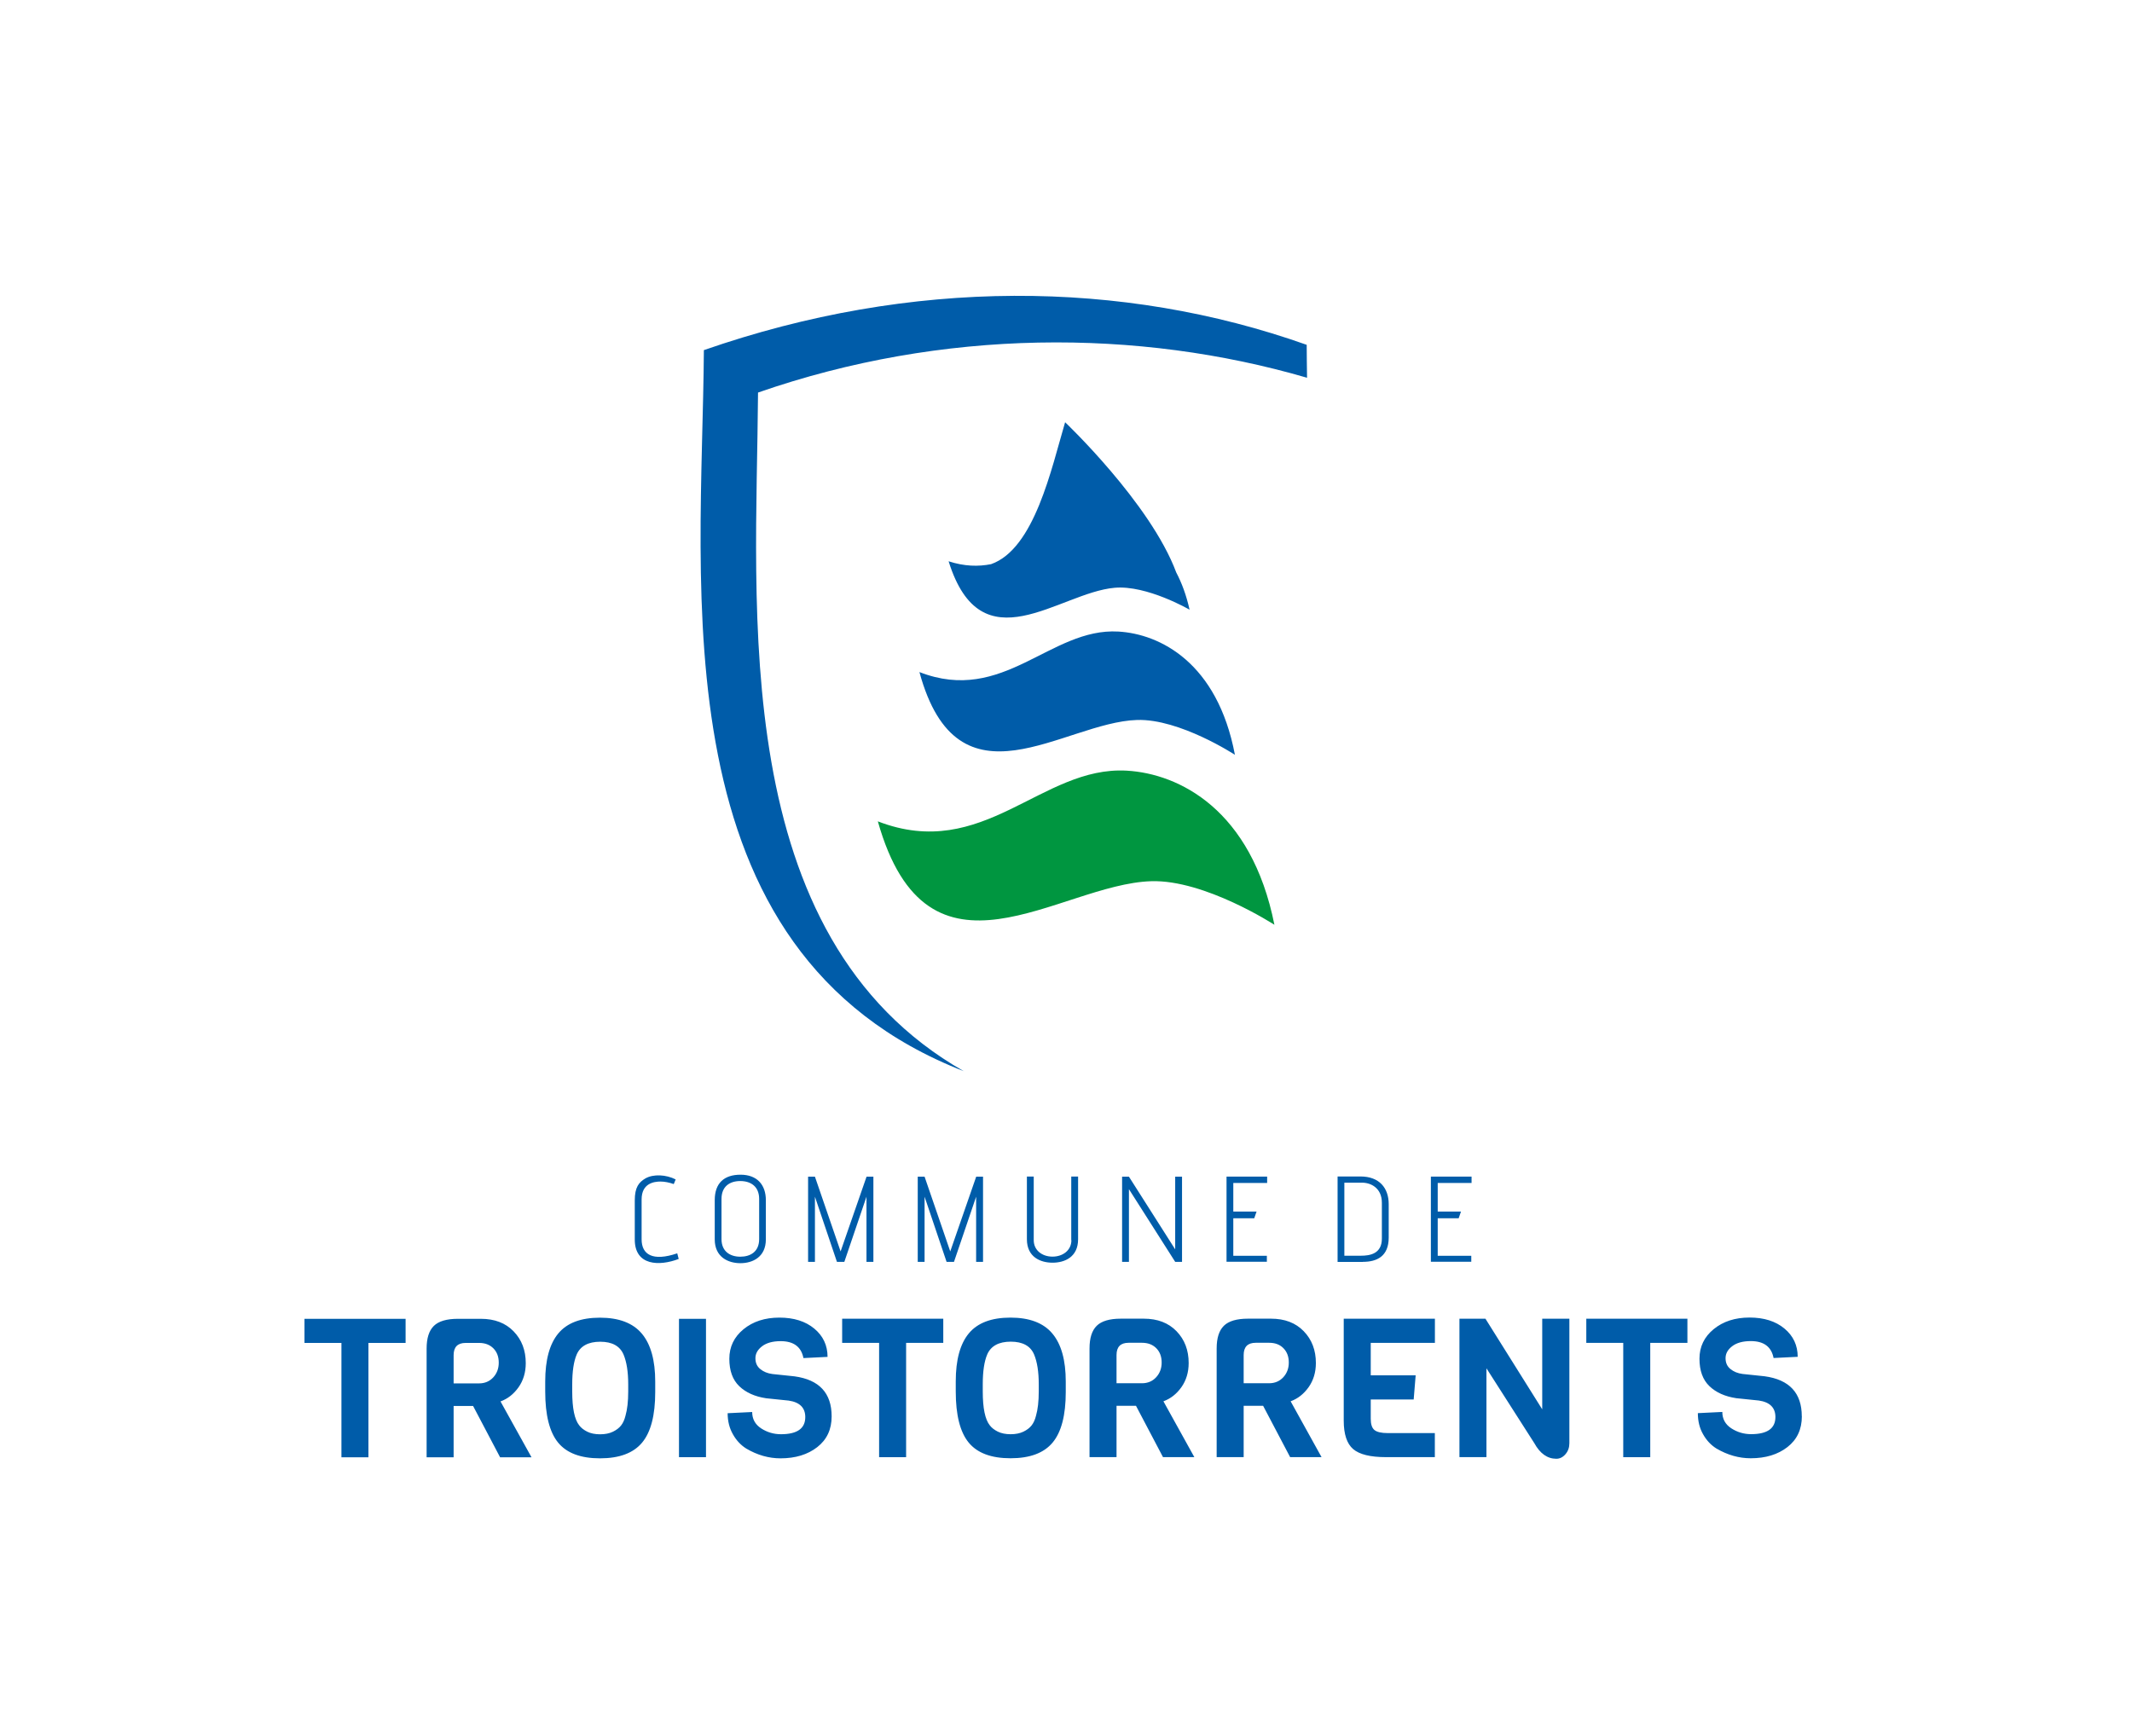 <svg xmlns="http://www.w3.org/2000/svg" xmlns:xlink="http://www.w3.org/1999/xlink" id="a" viewBox="0 0 302.35 246.28"><defs><clipPath id="b"><rect width="302.35" height="246.28" style="fill:none;"></rect></clipPath></defs><g style="clip-path:url(#b);"><path d="m208.65,178.98v-.86h-4.76v-5.32h2.97l.33-.95h-3.3v-4.06h4.8v-.9h-5.77v12.08h5.73Zm-12.68-3.3c0,2.16-1.69,2.43-2.97,2.43h-2.35v-10.36h2.45c1.29-.02,2.87.74,2.87,2.85v5.07Zm-2.69,3.3c1.99,0,3.66-.78,3.66-3.45v-4.73c0-2.3-1.33-3.93-4.01-3.93h-3.24v12.12h3.59Zm-13.62,0v-.86h-4.76v-5.32h2.97l.33-.95h-3.3v-4.06h4.8v-.9h-5.76v12.08h5.73Zm-12.03,0v-12.08h-.97v10.31l-6.56-10.31h-.97v12.08h.97v-10.31l6.56,10.31h.97Zm-15.69-3.07c0,1.45-1.23,2.33-2.68,2.33s-2.66-.88-2.66-2.33v-9.03h-.97v8.89c0,2.54,1.93,3.33,3.64,3.33s3.62-.79,3.62-3.33v-8.89h-.97v9.03Zm-12.53,3.07v-12.08h-.97l-3.68,10.6-3.64-10.6h-.97v12.08h.97v-9.24l3.12,9.24h1.05l3.14-9.24v9.24h.97Zm-15.55,0v-12.08h-.97l-3.68,10.6-3.64-10.6h-.97v12.08h.97v-9.24l3.12,9.24h1.05l3.14-9.24v9.24h.97Zm-16.2-3.23c0,1.79-1.23,2.5-2.68,2.5s-2.66-.76-2.66-2.49v-5.7c0-1.76,1.14-2.54,2.66-2.54s2.68.79,2.68,2.54v5.68Zm.95-5.51c0-2.23-1.28-3.62-3.59-3.62s-3.66,1.17-3.66,3.61v5.56c0,2.54,1.93,3.38,3.64,3.38s3.61-.85,3.61-3.38v-5.54Zm-12.56,7.53c-3.5,1.19-5.06.17-5.06-1.98v-5.66c0-2.28,1.73-2.54,2.69-2.54.57,0,1.26.14,1.87.36l.27-.66c-1.35-.69-3.17-.79-4.3-.14-.92.55-1.5,1.24-1.5,3.12v5.54c0,3.75,3.5,3.8,6.23,2.76l-.21-.81Z" style="fill:#005ca9;"></path><path d="m255.53,200.88c0,1.86-.68,3.31-2.04,4.37-1.36,1.06-3.1,1.59-5.21,1.59-1.67,0-3.29-.46-4.86-1.38-.77-.48-1.41-1.15-1.9-2.03-.5-.87-.74-1.87-.74-2.99l3.47-.17c0,.99.42,1.76,1.27,2.32.85.55,1.78.83,2.81.83,2.3,0,3.45-.81,3.45-2.43,0-1.32-.78-2.11-2.35-2.34l-3.2-.33c-1.6-.24-2.87-.81-3.81-1.71-.94-.9-1.41-2.2-1.41-3.89s.67-3.09,2.01-4.19c1.34-1.1,3.04-1.65,5.09-1.65s3.7.52,4.95,1.56c1.25,1.04,1.88,2.38,1.88,4.01l-3.42.17c-.31-1.6-1.39-2.4-3.23-2.4-1.12,0-2,.24-2.63.72s-.95,1.04-.95,1.7.23,1.17.69,1.54c.46.38,1.03.61,1.71.7l3.14.33c3.51.48,5.27,2.37,5.27,5.68m-16.22-10.42h-5.27v16.22h-3.83v-16.22h-5.24v-3.42h14.34v3.42Zm-16.74-3.42v17.65c0,.61-.18,1.13-.55,1.56-.37.43-.8.65-1.3.65-1.27,0-2.31-.74-3.12-2.21l-6.79-10.62v12.6h-3.83v-19.63h3.69l8.05,12.85v-12.85h3.83Zm-19.06,19.63h-6.95c-2.21,0-3.76-.38-4.65-1.14-.89-.76-1.34-2.11-1.34-4.04v-14.45h12.93v3.42h-9.1v4.61h6.37l-.28,3.42h-6.09v2.73c0,.77.17,1.31.52,1.6.35.29.98.44,1.9.44h6.67v3.42Zm-23.52-10.48c.81,0,1.47-.28,2-.84.52-.56.79-1.26.79-2.1s-.25-1.51-.76-2.03-1.18-.77-2.03-.77h-1.9c-1.14,0-1.71.58-1.71,1.74v4h3.61Zm7.42,10.48h-4.44l-3.83-7.28h-2.76v7.28h-3.83v-15.42c0-1.47.34-2.54,1.02-3.21.68-.67,1.82-1.01,3.42-1.01h3.26c1.95,0,3.5.59,4.65,1.78,1.15,1.19,1.72,2.69,1.72,4.51,0,1.32-.35,2.47-1.03,3.43-.69.97-1.54,1.63-2.55,2l4.38,7.91Zm-25.45-10.48c.81,0,1.48-.28,2-.84.52-.56.79-1.26.79-2.1s-.25-1.51-.76-2.03c-.51-.51-1.18-.77-2.03-.77h-1.9c-1.14,0-1.71.58-1.71,1.74v4h3.61Zm7.42,10.48h-4.44l-3.83-7.28h-2.76v7.28h-3.83v-15.42c0-1.47.34-2.54,1.02-3.21.68-.67,1.82-1.01,3.42-1.01h3.25c1.95,0,3.5.59,4.65,1.78,1.15,1.19,1.72,2.69,1.72,4.51,0,1.32-.35,2.47-1.03,3.43-.69.97-1.54,1.63-2.55,2l4.38,7.91Zm-22.06-9.32v-1.02c0-1.76-.22-3.17-.66-4.22-.51-1.21-1.62-1.82-3.31-1.82s-2.82.61-3.34,1.82c-.42.99-.63,2.4-.63,4.22v1.02c0,2.37.33,3.97.99,4.8.26.35.64.65,1.14.9.51.25,1.11.37,1.82.37s1.31-.12,1.81-.36c.5-.24.88-.53,1.16-.88.28-.35.49-.81.63-1.38.26-.9.39-2.05.39-3.45m3.83-1.41v1.49c0,3.29-.62,5.68-1.86,7.17-1.24,1.49-3.23,2.23-5.97,2.23s-4.72-.74-5.94-2.23c-1.22-1.49-1.83-3.91-1.83-7.25v-1.43c0-3.05.62-5.32,1.86-6.81,1.24-1.49,3.21-2.23,5.9-2.23s4.68.75,5.94,2.26c1.27,1.51,1.9,3.78,1.9,6.81m-17.37-5.49h-5.27v16.22h-3.83v-16.22h-5.24v-3.42h14.34v3.42Zm-15.83,10.42c0,1.86-.68,3.31-2.04,4.37-1.36,1.06-3.1,1.59-5.21,1.59-1.67,0-3.29-.46-4.85-1.38-.77-.48-1.41-1.15-1.9-2.03-.5-.87-.75-1.87-.75-2.99l3.48-.17c0,.99.42,1.76,1.27,2.32.85.55,1.78.83,2.81.83,2.3,0,3.45-.81,3.45-2.43,0-1.32-.78-2.11-2.35-2.34l-3.2-.33c-1.6-.24-2.87-.81-3.81-1.71-.94-.9-1.41-2.2-1.41-3.89s.67-3.09,2.01-4.19c1.34-1.1,3.04-1.65,5.09-1.65s3.7.52,4.95,1.56c1.25,1.04,1.88,2.38,1.88,4.01l-3.42.17c-.31-1.6-1.39-2.4-3.23-2.4-1.12,0-2,.24-2.63.72-.63.48-.95,1.04-.95,1.7s.23,1.17.69,1.54c.46.38,1.03.61,1.71.7l3.14.33c3.51.48,5.27,2.37,5.27,5.68m-17.82,5.79h-3.83v-19.63h3.83v19.63Zm-11.03-9.32v-1.02c0-1.76-.22-3.17-.66-4.22-.52-1.21-1.62-1.82-3.31-1.82s-2.82.61-3.34,1.82c-.42.99-.63,2.4-.63,4.22v1.02c0,2.37.33,3.97.99,4.8.26.35.64.65,1.14.9.5.25,1.11.37,1.82.37s1.31-.12,1.81-.36c.5-.24.88-.53,1.16-.88s.49-.81.63-1.38c.26-.9.39-2.05.39-3.45m3.83-1.41v1.49c0,3.29-.62,5.68-1.86,7.17-1.24,1.49-3.23,2.23-5.97,2.23s-4.72-.74-5.94-2.23c-1.22-1.49-1.83-3.91-1.83-7.25v-1.43c0-3.05.62-5.32,1.86-6.81,1.24-1.49,3.21-2.23,5.9-2.23s4.67.75,5.94,2.26c1.27,1.51,1.9,3.78,1.9,6.81m-24.98.25c.81,0,1.47-.28,2-.84.52-.56.79-1.26.79-2.1s-.25-1.51-.76-2.03c-.51-.51-1.18-.77-2.03-.77h-1.9c-1.14,0-1.71.58-1.71,1.74v4h3.61Zm7.42,10.48h-4.44l-3.83-7.28h-2.76v7.28h-3.83v-15.42c0-1.47.34-2.54,1.02-3.21.68-.67,1.82-1.01,3.42-1.01h3.25c1.95,0,3.5.59,4.65,1.78,1.15,1.19,1.72,2.69,1.72,4.51,0,1.32-.35,2.47-1.03,3.43-.69.97-1.54,1.63-2.55,2l4.39,7.91Zm-17.84-16.22h-5.27v16.22h-3.83v-16.22h-5.24v-3.42h14.34v3.42Z" style="fill:#005ca9;"></path><path d="m124.49,116.5c15.01,5.81,23.16-7.89,35.31-7.19,7.39.43,17.67,5.49,20.93,21.86,0,0-9.87-6.41-17.46-6.18-13.1.39-31.66,16.74-38.78-8.49" style="fill:#009640; fill-rule:evenodd;"></path><path d="m130.4,95.33c11.93,4.65,18.52-6.31,28.2-5.75,5.89.34,14.05,4.39,16.53,17.48,0,0-7.83-5.13-13.88-4.94-10.44.32-25.36,13.39-30.86-6.79" style="fill:#005ca9; fill-rule:evenodd;"></path><path d="m134.52,79.61c2.24.73,4.22.77,6.03.41,6.16-2.17,8.56-13.58,10.5-20.13,0,0,12.11,11.49,15.76,21.31.78,1.47,1.43,3.22,1.89,5.28,0,0-6.06-3.52-10.63-3.11-7.91.69-18.88,11.19-23.54-3.75" style="fill:#005ca9; fill-rule:evenodd;"></path><path d="m136.72,151.96c-33.69-19.17-29.42-65.65-29.22-96.28,26.18-9.11,53.89-9.09,77.86-2.1-.03-1.58-.04-3.14-.05-4.67-26.14-9.28-56.03-9.5-85.49.75-.23,33.87-6.72,85.33,36.9,102.29" style="fill:#005ca9; fill-rule:evenodd;"></path></g></svg>

